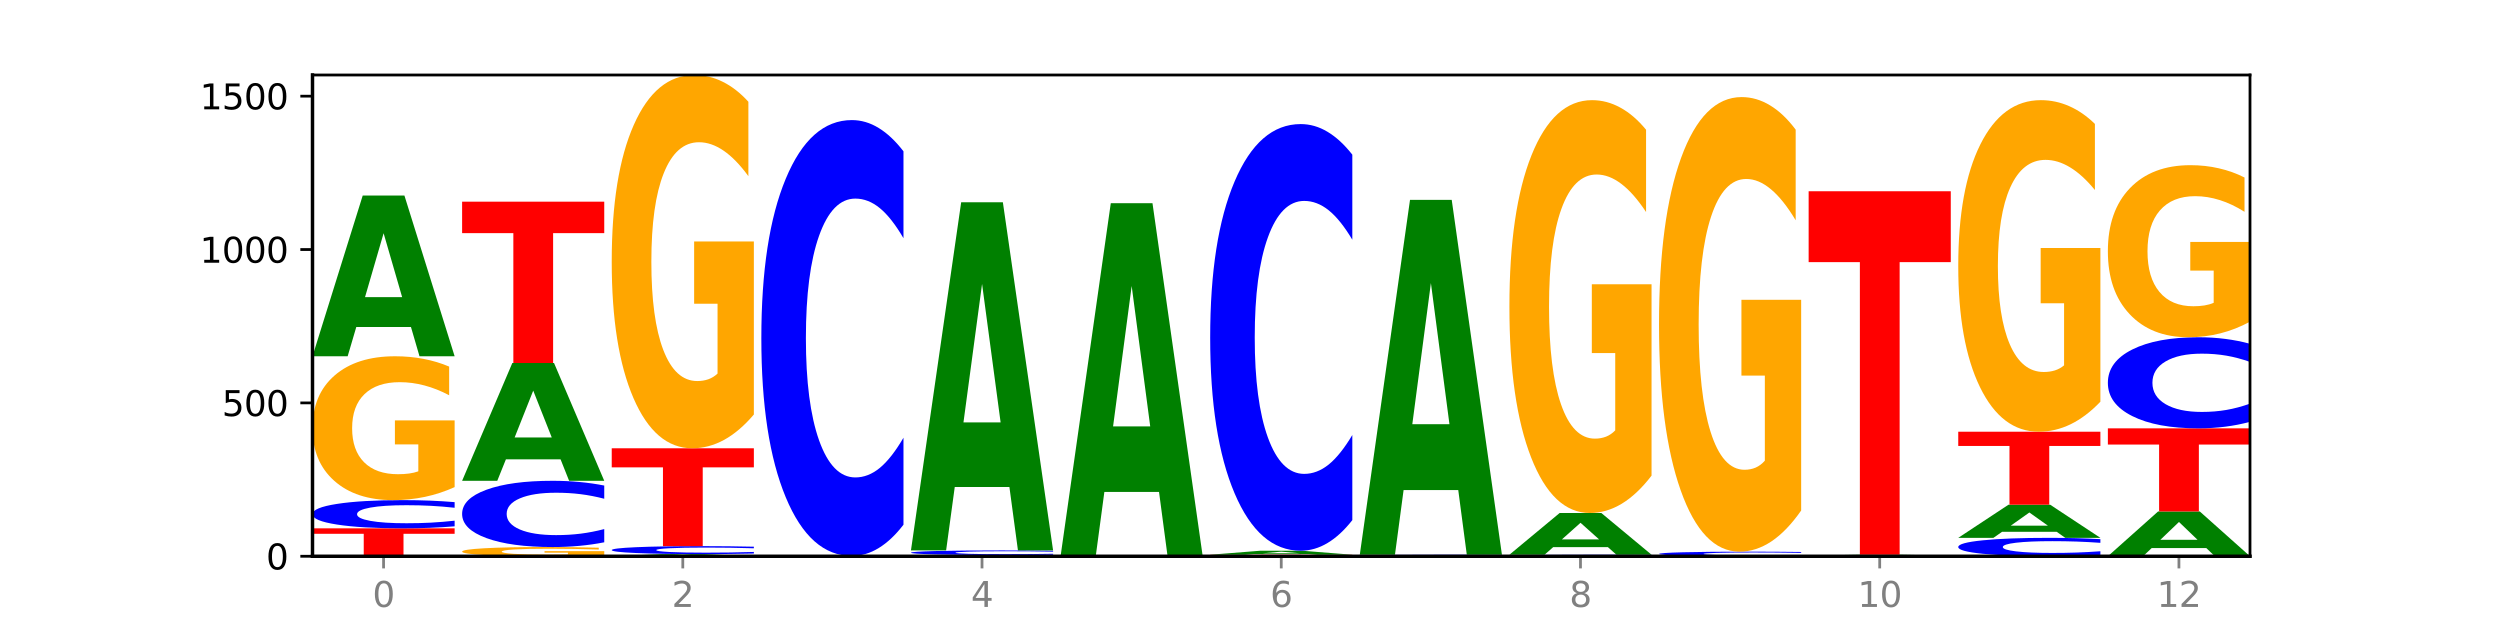 <?xml version="1.0" encoding="utf-8" standalone="no"?>
<!DOCTYPE svg PUBLIC "-//W3C//DTD SVG 1.1//EN"
  "http://www.w3.org/Graphics/SVG/1.1/DTD/svg11.dtd">
<svg xmlns:xlink="http://www.w3.org/1999/xlink" width="720pt" height="180pt" viewBox="0 0 720 180" xmlns="http://www.w3.org/2000/svg" version="1.1">
 <defs>
  <style type="text/css">*{stroke-linejoin: round; stroke-linecap: butt}</style>
 </defs>
 <g id="figure_1">
  <g id="patch_1">
   <path d="M 0 180 
L 720 180 
L 720 0 
L 0 0 
z
" style="fill: #ffffff"/>
  </g>
  <g id="axes_1">
   <g id="patch_2">
    <path d="M 90 160.2 
L 648 160.2 
L 648 21.6 
L 90 21.6 
z
" style="fill: #ffffff"/>
   </g>
   <g id="line2d_1">
    <path d="M 90 160.2 
L 648 160.2 
" clip-path="url(#p7d0ec261b8)" style="fill: none; stroke: #000000; stroke-width: 0.5; stroke-linecap: square"/>
   </g>
   <g id="patch_3">
    <path d="M 90 152.161 
L 130.934 152.161 
L 130.934 153.729 
L 116.208 153.729 
L 116.208 160.2 
L 104.755 160.2 
L 104.755 153.729 
L 90 153.729 
L 90 152.161 
z
" clip-path="url(#p7d0ec261b8)" style="fill: #ff0000"/>
   </g>
   <g id="patch_4">
    <path d="M 130.934 151.579 
Q 127.51 151.868 123.808 152.014 
Q 120.105 152.161 116.073 152.161 
Q 104.047 152.161 97.024 151.067 
Q 90 149.972 90 148.1 
Q 90 146.222 97.024 145.129 
Q 104.047 144.034 116.073 144.034 
Q 120.105 144.034 123.808 144.182 
Q 127.51 144.328 130.934 144.617 
L 130.934 146.237 
Q 127.479 145.854 124.127 145.676 
Q 120.776 145.498 117.073 145.498 
Q 110.431 145.498 106.625 146.192 
Q 102.83 146.883 102.83 148.1 
Q 102.83 149.312 106.625 150.006 
Q 110.431 150.697 117.073 150.697 
Q 120.776 150.697 124.127 150.52 
Q 127.479 150.34 130.934 149.957 
L 130.934 151.579 
z
" clip-path="url(#p7d0ec261b8)" style="fill: #0000ff"/>
   </g>
   <g id="patch_5">
    <path d="M 130.934 140.286 
Q 126.806 142.16 122.366 143.102 
Q 117.926 144.034 113.192 144.034 
Q 102.495 144.034 96.247 138.455 
Q 90 132.875 90 123.332 
Q 90 113.679 96.358 108.142 
Q 102.724 102.605 113.797 102.605 
Q 118.063 102.605 121.971 103.358 
Q 125.889 104.102 129.356 105.574 
L 129.356 113.833 
Q 125.779 111.941 122.237 111.009 
Q 118.696 110.067 115.137 110.067 
Q 108.55 110.067 104.981 113.508 
Q 101.412 116.939 101.412 123.332 
Q 101.412 129.665 104.853 133.123 
Q 108.293 136.572 114.623 136.572 
Q 116.348 136.572 117.825 136.375 
Q 119.302 136.17 120.476 135.742 
L 120.476 127.988 
L 113.733 127.988 
L 113.733 121.082 
L 130.934 121.082 
L 130.934 140.286 
z
" clip-path="url(#p7d0ec261b8)" style="fill: #ffa600"/>
   </g>
   <g id="patch_6">
    <path d="M 118.355 94.172 
L 102.613 94.172 
L 100.127 102.605 
L 90 102.605 
L 104.462 56.316 
L 116.472 56.316 
L 130.934 102.605 
L 120.816 102.605 
L 118.355 94.172 
z
M 105.123 85.581 
L 115.819 85.581 
L 110.48 67.169 
L 105.123 85.581 
z
" clip-path="url(#p7d0ec261b8)" style="fill: #008000"/>
   </g>
   <g id="patch_7">
    <path d="M 174.023 159.96 
Q 169.895 160.08 165.455 160.14 
Q 161.014 160.2 156.281 160.2 
Q 145.584 160.2 139.336 159.843 
Q 133.089 159.486 133.089 158.876 
Q 133.089 158.258 139.446 157.904 
Q 145.813 157.55 156.886 157.55 
Q 161.152 157.55 165.06 157.598 
Q 168.977 157.646 172.445 157.74 
L 172.445 158.268 
Q 168.867 158.147 165.326 158.087 
Q 161.785 158.027 158.226 158.027 
Q 151.639 158.027 148.07 158.247 
Q 144.501 158.467 144.501 158.876 
Q 144.501 159.281 147.941 159.502 
Q 151.382 159.723 157.712 159.723 
Q 159.437 159.723 160.914 159.71 
Q 162.391 159.697 163.565 159.67 
L 163.565 159.174 
L 156.822 159.174 
L 156.822 158.732 
L 174.023 158.732 
L 174.023 159.96 
z
" clip-path="url(#p7d0ec261b8)" style="fill: #ffa600"/>
   </g>
   <g id="patch_8">
    <path d="M 174.023 156.182 
Q 170.599 156.86 166.897 157.203 
Q 163.194 157.55 159.161 157.55 
Q 147.136 157.55 140.112 154.98 
Q 133.089 152.41 133.089 148.015 
Q 133.089 143.605 140.112 141.039 
Q 147.136 138.469 159.161 138.469 
Q 163.194 138.469 166.897 138.816 
Q 170.599 139.159 174.023 139.837 
L 174.023 143.64 
Q 170.568 142.742 167.216 142.324 
Q 163.864 141.906 160.162 141.906 
Q 153.52 141.906 149.714 143.534 
Q 145.919 145.158 145.919 148.015 
Q 145.919 150.861 149.714 152.489 
Q 153.52 154.113 160.162 154.113 
Q 163.864 154.113 167.216 153.695 
Q 170.568 153.273 174.023 152.375 
L 174.023 156.182 
z
" clip-path="url(#p7d0ec261b8)" style="fill: #0000ff"/>
   </g>
   <g id="patch_9">
    <path d="M 161.444 132.29 
L 145.701 132.29 
L 143.216 138.469 
L 133.089 138.469 
L 147.551 104.548 
L 159.561 104.548 
L 174.023 138.469 
L 163.905 138.469 
L 161.444 132.29 
z
M 148.212 125.994 
L 158.908 125.994 
L 153.569 112.501 
L 148.212 125.994 
z
" clip-path="url(#p7d0ec261b8)" style="fill: #008000"/>
   </g>
   <g id="patch_10">
    <path d="M 133.089 58.083 
L 174.023 58.083 
L 174.023 67.145 
L 159.296 67.145 
L 159.296 104.548 
L 147.844 104.548 
L 147.844 67.145 
L 133.089 67.145 
L 133.089 58.083 
z
" clip-path="url(#p7d0ec261b8)" style="fill: #ff0000"/>
   </g>
   <g id="patch_11">
    <path d="M 204.533 160.087 
L 188.79 160.087 
L 186.304 160.2 
L 176.178 160.2 
L 190.64 159.582 
L 202.65 159.582 
L 217.112 160.2 
L 206.993 160.2 
L 204.533 160.087 
z
M 191.301 159.973 
L 201.997 159.973 
L 196.657 159.727 
L 191.301 159.973 
z
" clip-path="url(#p7d0ec261b8)" style="fill: #008000"/>
   </g>
   <g id="patch_12">
    <path d="M 217.112 159.417 
Q 213.688 159.499 209.985 159.54 
Q 206.283 159.582 202.25 159.582 
Q 190.225 159.582 183.201 159.272 
Q 176.178 158.963 176.178 158.434 
Q 176.178 157.903 183.201 157.594 
Q 190.225 157.285 202.25 157.285 
Q 206.283 157.285 209.985 157.327 
Q 213.688 157.368 217.112 157.45 
L 217.112 157.907 
Q 213.657 157.799 210.305 157.749 
Q 206.953 157.699 203.251 157.699 
Q 196.609 157.699 192.803 157.895 
Q 189.008 158.09 189.008 158.434 
Q 189.008 158.777 192.803 158.972 
Q 196.609 159.168 203.251 159.168 
Q 206.953 159.168 210.305 159.118 
Q 213.657 159.067 217.112 158.959 
L 217.112 159.417 
z
" clip-path="url(#p7d0ec261b8)" style="fill: #0000ff"/>
   </g>
   <g id="patch_13">
    <path d="M 176.178 129.106 
L 217.112 129.106 
L 217.112 134.601 
L 202.385 134.601 
L 202.385 157.285 
L 190.933 157.285 
L 190.933 134.601 
L 176.178 134.601 
L 176.178 129.106 
z
" clip-path="url(#p7d0ec261b8)" style="fill: #ff0000"/>
   </g>
   <g id="patch_14">
    <path d="M 217.112 119.379 
Q 212.984 124.242 208.543 126.685 
Q 204.103 129.106 199.369 129.106 
Q 188.673 129.106 182.425 114.626 
Q 176.178 100.147 176.178 75.386 
Q 176.178 50.336 182.535 35.968 
Q 188.902 21.6 199.975 21.6 
Q 204.241 21.6 208.149 23.554 
Q 212.066 25.486 215.534 29.306 
L 215.534 50.736 
Q 211.956 45.828 208.415 43.408 
Q 204.874 40.965 201.314 40.965 
Q 194.727 40.965 191.159 49.892 
Q 187.59 58.797 187.59 75.386 
Q 187.59 91.819 191.03 100.791 
Q 194.471 109.741 200.801 109.741 
Q 202.525 109.741 204.002 109.23 
Q 205.479 108.697 206.654 107.587 
L 206.654 87.467 
L 199.911 87.467 
L 199.911 69.546 
L 217.112 69.546 
L 217.112 119.379 
z
" clip-path="url(#p7d0ec261b8)" style="fill: #ffa600"/>
   </g>
   <g id="patch_15">
    <path d="M 247.622 160.184 
L 231.879 160.184 
L 229.393 160.2 
L 219.266 160.2 
L 233.729 160.112 
L 245.739 160.112 
L 260.201 160.2 
L 250.082 160.2 
L 247.622 160.184 
z
M 234.39 160.168 
L 245.086 160.168 
L 239.746 160.132 
L 234.39 160.168 
z
" clip-path="url(#p7d0ec261b8)" style="fill: #008000"/>
   </g>
   <g id="patch_16">
    <path d="M 260.201 151.114 
Q 256.777 155.574 253.074 157.83 
Q 249.372 160.112 245.339 160.112 
Q 233.313 160.112 226.29 143.205 
Q 219.266 126.299 219.266 97.387 
Q 219.266 68.372 226.29 51.492 
Q 233.313 34.585 245.339 34.585 
Q 249.372 34.585 253.074 36.867 
Q 256.777 39.123 260.201 43.583 
L 260.201 68.605 
Q 256.746 62.693 253.394 59.945 
Q 250.042 57.196 246.339 57.196 
Q 239.697 57.196 235.892 67.905 
Q 232.096 78.588 232.096 97.387 
Q 232.096 116.109 235.892 126.818 
Q 239.697 137.501 246.339 137.501 
Q 250.042 137.501 253.394 134.752 
Q 256.746 131.978 260.201 126.066 
L 260.201 151.114 
z
" clip-path="url(#p7d0ec261b8)" style="fill: #0000ff"/>
   </g>
   <g id="patch_17">
    <path d="M 262.355 160.112 
L 303.29 160.112 
L 303.29 160.129 
L 288.563 160.129 
L 288.563 160.2 
L 277.111 160.2 
L 277.111 160.129 
L 262.355 160.129 
L 262.355 160.112 
z
" clip-path="url(#p7d0ec261b8)" style="fill: #ff0000"/>
   </g>
   <g id="patch_18">
    <path d="M 303.29 160.088 
Q 299.161 160.1 294.721 160.106 
Q 290.281 160.112 285.547 160.112 
Q 274.85 160.112 268.603 160.076 
Q 262.355 160.04 262.355 159.979 
Q 262.355 159.917 268.713 159.882 
Q 275.08 159.847 286.153 159.847 
Q 290.418 159.847 294.327 159.851 
Q 298.244 159.856 301.712 159.866 
L 301.712 159.918 
Q 298.134 159.906 294.593 159.9 
Q 291.051 159.894 287.492 159.894 
Q 280.905 159.894 277.336 159.916 
Q 273.768 159.938 273.768 159.979 
Q 273.768 160.02 277.208 160.042 
Q 280.648 160.064 286.978 160.064 
Q 288.703 160.064 290.18 160.063 
Q 291.657 160.061 292.831 160.059 
L 292.831 160.009 
L 286.088 160.009 
L 286.088 159.965 
L 303.29 159.965 
L 303.29 160.088 
z
" clip-path="url(#p7d0ec261b8)" style="fill: #ffa600"/>
   </g>
   <g id="patch_19">
    <path d="M 303.29 159.752 
Q 299.865 159.799 296.163 159.823 
Q 292.46 159.847 288.428 159.847 
Q 276.402 159.847 269.379 159.668 
Q 262.355 159.49 262.355 159.185 
Q 262.355 158.878 269.379 158.7 
Q 276.402 158.522 288.428 158.522 
Q 292.46 158.522 296.163 158.546 
Q 299.865 158.57 303.29 158.617 
L 303.29 158.881 
Q 299.835 158.818 296.483 158.789 
Q 293.131 158.76 289.428 158.76 
Q 282.786 158.76 278.981 158.873 
Q 275.185 158.986 275.185 159.185 
Q 275.185 159.382 278.981 159.495 
Q 282.786 159.608 289.428 159.608 
Q 293.131 159.608 296.483 159.579 
Q 299.835 159.55 303.29 159.487 
L 303.29 159.752 
z
" clip-path="url(#p7d0ec261b8)" style="fill: #0000ff"/>
   </g>
   <g id="patch_20">
    <path d="M 290.71 140.257 
L 274.968 140.257 
L 272.482 158.522 
L 262.355 158.522 
L 276.817 58.26 
L 288.827 58.26 
L 303.29 158.522 
L 293.171 158.522 
L 290.71 140.257 
z
M 277.479 121.649 
L 288.175 121.649 
L 282.835 81.767 
L 277.479 121.649 
z
" clip-path="url(#p7d0ec261b8)" style="fill: #008000"/>
   </g>
   <g id="patch_21">
    <path d="M 333.799 141.678 
L 318.057 141.678 
L 315.571 160.2 
L 305.444 160.2 
L 319.906 58.525 
L 331.916 58.525 
L 346.378 160.2 
L 336.26 160.2 
L 333.799 141.678 
z
M 320.567 122.807 
L 331.263 122.807 
L 325.924 82.364 
L 320.567 122.807 
z
" clip-path="url(#p7d0ec261b8)" style="fill: #008000"/>
   </g>
   <g id="patch_22">
    <path d="M 389.467 160.184 
Q 385.339 160.192 380.899 160.196 
Q 376.458 160.2 371.725 160.2 
Q 361.028 160.2 354.78 160.176 
Q 348.533 160.152 348.533 160.112 
Q 348.533 160.071 354.89 160.047 
Q 361.257 160.023 372.33 160.023 
Q 376.596 160.023 380.504 160.027 
Q 384.421 160.03 387.889 160.036 
L 387.889 160.071 
Q 384.311 160.063 380.77 160.059 
Q 377.229 160.055 373.67 160.055 
Q 367.083 160.055 363.514 160.07 
Q 359.945 160.084 359.945 160.112 
Q 359.945 160.139 363.386 160.153 
Q 366.826 160.168 373.156 160.168 
Q 374.881 160.168 376.358 160.167 
Q 377.835 160.166 379.009 160.165 
L 379.009 160.132 
L 372.266 160.132 
L 372.266 160.102 
L 389.467 160.102 
L 389.467 160.184 
z
" clip-path="url(#p7d0ec261b8)" style="fill: #ffa600"/>
   </g>
   <g id="patch_23">
    <path d="M 348.533 159.758 
L 389.467 159.758 
L 389.467 159.81 
L 374.74 159.81 
L 374.74 160.023 
L 363.288 160.023 
L 363.288 159.81 
L 348.533 159.81 
L 348.533 159.758 
z
" clip-path="url(#p7d0ec261b8)" style="fill: #ff0000"/>
   </g>
   <g id="patch_24">
    <path d="M 376.888 159.549 
L 361.145 159.549 
L 358.66 159.758 
L 348.533 159.758 
L 362.995 158.61 
L 375.005 158.61 
L 389.467 159.758 
L 379.349 159.758 
L 376.888 159.549 
z
M 363.656 159.336 
L 374.352 159.336 
L 369.013 158.879 
L 363.656 159.336 
z
" clip-path="url(#p7d0ec261b8)" style="fill: #008000"/>
   </g>
   <g id="patch_25">
    <path d="M 389.467 149.802 
Q 386.043 154.168 382.341 156.376 
Q 378.638 158.61 374.605 158.61 
Q 362.58 158.61 355.556 142.061 
Q 348.533 125.511 348.533 97.21 
Q 348.533 68.807 355.556 52.283 
Q 362.58 35.734 374.605 35.734 
Q 378.638 35.734 382.341 37.967 
Q 386.043 40.176 389.467 44.542 
L 389.467 69.036 
Q 386.012 63.248 382.66 60.558 
Q 379.308 57.867 375.606 57.867 
Q 368.964 57.867 365.158 68.35 
Q 361.363 78.808 361.363 97.21 
Q 361.363 115.536 365.158 126.019 
Q 368.964 136.477 375.606 136.477 
Q 379.308 136.477 382.66 133.786 
Q 386.012 131.07 389.467 125.283 
L 389.467 149.802 
z
" clip-path="url(#p7d0ec261b8)" style="fill: #0000ff"/>
   </g>
   <g id="patch_26">
    <path d="M 432.556 160.168 
Q 429.132 160.184 425.429 160.192 
Q 421.727 160.2 417.694 160.2 
Q 405.669 160.2 398.645 160.141 
Q 391.622 160.081 391.622 159.979 
Q 391.622 159.877 398.645 159.818 
Q 405.669 159.758 417.694 159.758 
Q 421.727 159.758 425.429 159.766 
Q 429.132 159.774 432.556 159.79 
L 432.556 159.878 
Q 429.101 159.857 425.749 159.848 
Q 422.397 159.838 418.695 159.838 
Q 412.053 159.838 408.247 159.876 
Q 404.452 159.913 404.452 159.979 
Q 404.452 160.045 408.247 160.083 
Q 412.053 160.12 418.695 160.12 
Q 422.397 160.12 425.749 160.111 
Q 429.101 160.101 432.556 160.08 
L 432.556 160.168 
z
" clip-path="url(#p7d0ec261b8)" style="fill: #0000ff"/>
   </g>
   <g id="patch_27">
    <path d="M 419.977 141.14 
L 404.234 141.14 
L 401.749 159.758 
L 391.622 159.758 
L 406.084 57.553 
L 418.094 57.553 
L 432.556 159.758 
L 422.437 159.758 
L 419.977 141.14 
z
M 406.745 122.171 
L 417.441 122.171 
L 412.101 81.516 
L 406.745 122.171 
z
" clip-path="url(#p7d0ec261b8)" style="fill: #008000"/>
   </g>
   <g id="patch_28">
    <path d="M 475.645 160.168 
Q 472.221 160.184 468.518 160.192 
Q 464.816 160.2 460.783 160.2 
Q 448.757 160.2 441.734 160.141 
Q 434.71 160.081 434.71 159.979 
Q 434.71 159.877 441.734 159.818 
Q 448.757 159.758 460.783 159.758 
Q 464.816 159.758 468.518 159.766 
Q 472.221 159.774 475.645 159.79 
L 475.645 159.878 
Q 472.19 159.857 468.838 159.848 
Q 465.486 159.838 461.783 159.838 
Q 455.142 159.838 451.336 159.876 
Q 447.54 159.913 447.54 159.979 
Q 447.54 160.045 451.336 160.083 
Q 455.142 160.12 461.783 160.12 
Q 465.486 160.12 468.838 160.111 
Q 472.19 160.101 475.645 160.08 
L 475.645 160.168 
z
" clip-path="url(#p7d0ec261b8)" style="fill: #0000ff"/>
   </g>
   <g id="patch_29">
    <path d="M 463.066 157.57 
L 447.323 157.57 
L 444.837 159.758 
L 434.71 159.758 
L 449.173 147.745 
L 461.183 147.745 
L 475.645 159.758 
L 465.526 159.758 
L 463.066 157.57 
z
M 449.834 155.34 
L 460.53 155.34 
L 455.19 150.561 
L 449.834 155.34 
z
" clip-path="url(#p7d0ec261b8)" style="fill: #008000"/>
   </g>
   <g id="patch_30">
    <path d="M 475.645 136.987 
Q 471.516 142.366 467.076 145.067 
Q 462.636 147.745 457.902 147.745 
Q 447.205 147.745 440.958 131.731 
Q 434.71 115.717 434.71 88.331 
Q 434.71 60.626 441.068 44.735 
Q 447.435 28.844 458.508 28.844 
Q 462.774 28.844 466.682 31.005 
Q 470.599 33.142 474.067 37.366 
L 474.067 61.068 
Q 470.489 55.64 466.948 52.963 
Q 463.407 50.261 459.847 50.261 
Q 453.26 50.261 449.692 60.135 
Q 446.123 69.984 446.123 88.331 
Q 446.123 106.506 449.563 116.429 
Q 453.003 126.327 459.333 126.327 
Q 461.058 126.327 462.535 125.762 
Q 464.012 125.173 465.186 123.945 
L 465.186 101.692 
L 458.444 101.692 
L 458.444 81.871 
L 475.645 81.871 
L 475.645 136.987 
z
" clip-path="url(#p7d0ec261b8)" style="fill: #ffa600"/>
   </g>
   <g id="patch_31">
    <path d="M 518.734 160.105 
Q 515.31 160.152 511.607 160.176 
Q 507.904 160.2 503.872 160.2 
Q 491.846 160.2 484.823 160.022 
Q 477.799 159.843 477.799 159.538 
Q 477.799 159.232 484.823 159.053 
Q 491.846 158.875 503.872 158.875 
Q 507.904 158.875 511.607 158.899 
Q 515.31 158.923 518.734 158.97 
L 518.734 159.234 
Q 515.279 159.172 511.927 159.143 
Q 508.575 159.114 504.872 159.114 
Q 498.23 159.114 494.425 159.227 
Q 490.629 159.339 490.629 159.538 
Q 490.629 159.736 494.425 159.849 
Q 498.23 159.961 504.872 159.961 
Q 508.575 159.961 511.927 159.932 
Q 515.279 159.903 518.734 159.841 
L 518.734 160.105 
z
" clip-path="url(#p7d0ec261b8)" style="fill: #0000ff"/>
   </g>
   <g id="patch_32">
    <path d="M 518.734 147.03 
Q 514.605 152.953 510.165 155.927 
Q 505.725 158.875 500.991 158.875 
Q 490.294 158.875 484.047 141.243 
Q 477.799 123.611 477.799 93.458 
Q 477.799 62.954 484.157 45.457 
Q 490.524 27.96 501.597 27.96 
Q 505.862 27.96 509.771 30.34 
Q 513.688 32.693 517.156 37.344 
L 517.156 63.441 
Q 513.578 57.464 510.037 54.516 
Q 506.495 51.542 502.936 51.542 
Q 496.349 51.542 492.78 62.413 
Q 489.212 73.257 489.212 93.458 
Q 489.212 113.47 492.652 124.395 
Q 496.092 135.294 502.422 135.294 
Q 504.147 135.294 505.624 134.672 
Q 507.101 134.023 508.275 132.67 
L 508.275 108.169 
L 501.532 108.169 
L 501.532 86.346 
L 518.734 86.346 
L 518.734 147.03 
z
" clip-path="url(#p7d0ec261b8)" style="fill: #ffa600"/>
   </g>
   <g id="patch_33">
    <path d="M 561.822 160.187 
Q 558.398 160.194 554.696 160.197 
Q 550.993 160.2 546.961 160.2 
Q 534.935 160.2 527.912 160.176 
Q 520.888 160.152 520.888 160.112 
Q 520.888 160.071 527.912 160.047 
Q 534.935 160.023 546.961 160.023 
Q 550.993 160.023 554.696 160.027 
Q 558.398 160.03 561.822 160.036 
L 561.822 160.071 
Q 558.367 160.063 555.015 160.059 
Q 551.664 160.055 547.961 160.055 
Q 541.319 160.055 537.513 160.07 
Q 533.718 160.085 533.718 160.112 
Q 533.718 160.138 537.513 160.153 
Q 541.319 160.168 547.961 160.168 
Q 551.664 160.168 555.015 160.164 
Q 558.367 160.16 561.822 160.152 
L 561.822 160.187 
z
" clip-path="url(#p7d0ec261b8)" style="fill: #0000ff"/>
   </g>
   <g id="patch_34">
    <path d="M 549.243 159.975 
L 533.501 159.975 
L 531.015 160.023 
L 520.888 160.023 
L 535.35 159.758 
L 547.36 159.758 
L 561.822 160.023 
L 551.704 160.023 
L 549.243 159.975 
z
M 536.011 159.926 
L 546.707 159.926 
L 541.368 159.82 
L 536.011 159.926 
z
" clip-path="url(#p7d0ec261b8)" style="fill: #008000"/>
   </g>
   <g id="patch_35">
    <path d="M 520.888 55.08 
L 561.822 55.08 
L 561.822 75.495 
L 547.096 75.495 
L 547.096 159.758 
L 535.643 159.758 
L 535.643 75.495 
L 520.888 75.495 
L 520.888 55.08 
z
" clip-path="url(#p7d0ec261b8)" style="fill: #ff0000"/>
   </g>
   <g id="patch_36">
    <path d="M 604.911 159.82 
Q 601.487 160.008 597.785 160.104 
Q 594.082 160.2 590.049 160.2 
Q 578.024 160.2 571 159.486 
Q 563.977 158.772 563.977 157.552 
Q 563.977 156.326 571 155.614 
Q 578.024 154.9 590.049 154.9 
Q 594.082 154.9 597.785 154.996 
Q 601.487 155.091 604.911 155.28 
L 604.911 156.336 
Q 601.456 156.087 598.104 155.971 
Q 594.752 155.855 591.05 155.855 
Q 584.408 155.855 580.602 156.307 
Q 576.807 156.758 576.807 157.552 
Q 576.807 158.342 580.602 158.794 
Q 584.408 159.245 591.05 159.245 
Q 594.752 159.245 598.104 159.129 
Q 601.456 159.012 604.911 158.762 
L 604.911 159.82 
z
" clip-path="url(#p7d0ec261b8)" style="fill: #0000ff"/>
   </g>
   <g id="patch_37">
    <path d="M 592.332 153.162 
L 576.589 153.162 
L 574.104 154.9 
L 563.977 154.9 
L 578.439 145.359 
L 590.449 145.359 
L 604.911 154.9 
L 594.793 154.9 
L 592.332 153.162 
z
M 579.1 151.391 
L 589.796 151.391 
L 584.457 147.596 
L 579.1 151.391 
z
" clip-path="url(#p7d0ec261b8)" style="fill: #008000"/>
   </g>
   <g id="patch_38">
    <path d="M 563.977 124.335 
L 604.911 124.335 
L 604.911 128.436 
L 590.184 128.436 
L 590.184 145.359 
L 578.732 145.359 
L 578.732 128.436 
L 563.977 128.436 
L 563.977 124.335 
z
" clip-path="url(#p7d0ec261b8)" style="fill: #ff0000"/>
   </g>
   <g id="patch_39">
    <path d="M 604.911 115.696 
Q 600.783 120.015 596.343 122.185 
Q 591.902 124.335 587.169 124.335 
Q 576.472 124.335 570.224 111.474 
Q 563.977 98.613 563.977 76.619 
Q 563.977 54.369 570.334 41.606 
Q 576.701 28.844 587.774 28.844 
Q 592.04 28.844 595.948 30.579 
Q 599.865 32.296 603.333 35.688 
L 603.333 54.724 
Q 599.755 50.364 596.214 48.214 
Q 592.673 46.044 589.114 46.044 
Q 582.527 46.044 578.958 53.974 
Q 575.389 61.884 575.389 76.619 
Q 575.389 91.216 578.83 99.185 
Q 582.27 107.135 588.6 107.135 
Q 590.325 107.135 591.802 106.681 
Q 593.279 106.208 594.453 105.221 
L 594.453 87.35 
L 587.71 87.35 
L 587.71 71.431 
L 604.911 71.431 
L 604.911 115.696 
z
" clip-path="url(#p7d0ec261b8)" style="fill: #ffa600"/>
   </g>
   <g id="patch_40">
    <path d="M 635.421 157.851 
L 619.678 157.851 
L 617.193 160.2 
L 607.066 160.2 
L 621.528 147.303 
L 633.538 147.303 
L 648 160.2 
L 637.881 160.2 
L 635.421 157.851 
z
M 622.189 155.457 
L 632.885 155.457 
L 627.545 150.327 
L 622.189 155.457 
z
" clip-path="url(#p7d0ec261b8)" style="fill: #008000"/>
   </g>
   <g id="patch_41">
    <path d="M 607.066 123.364 
L 648 123.364 
L 648 128.032 
L 633.273 128.032 
L 633.273 147.303 
L 621.821 147.303 
L 621.821 128.032 
L 607.066 128.032 
L 607.066 123.364 
z
" clip-path="url(#p7d0ec261b8)" style="fill: #ff0000"/>
   </g>
   <g id="patch_42">
    <path d="M 648 121.483 
Q 644.576 122.415 640.873 122.887 
Q 637.171 123.364 633.138 123.364 
Q 621.113 123.364 614.089 119.83 
Q 607.066 116.297 607.066 110.254 
Q 607.066 104.189 614.089 100.661 
Q 621.113 97.128 633.138 97.128 
Q 637.171 97.128 640.873 97.605 
Q 644.576 98.076 648 99.008 
L 648 104.238 
Q 644.545 103.002 641.193 102.428 
Q 637.841 101.854 634.139 101.854 
Q 627.497 101.854 623.691 104.092 
Q 619.896 106.325 619.896 110.254 
Q 619.896 114.167 623.691 116.405 
Q 627.497 118.638 634.139 118.638 
Q 637.841 118.638 641.193 118.063 
Q 644.545 117.483 648 116.248 
L 648 121.483 
z
" clip-path="url(#p7d0ec261b8)" style="fill: #0000ff"/>
   </g>
   <g id="patch_43">
    <path d="M 648 92.644 
Q 643.872 94.886 639.431 96.012 
Q 634.991 97.128 630.257 97.128 
Q 619.561 97.128 613.313 90.453 
Q 607.066 83.779 607.066 72.365 
Q 607.066 60.817 613.423 54.194 
Q 619.79 47.571 630.863 47.571 
Q 635.129 47.571 639.037 48.472 
Q 642.954 49.362 646.422 51.123 
L 646.422 61.002 
Q 642.844 58.739 639.303 57.624 
Q 635.762 56.498 632.202 56.498 
Q 625.615 56.498 622.047 60.613 
Q 618.478 64.718 618.478 72.365 
Q 618.478 79.94 621.918 84.076 
Q 625.359 88.201 631.689 88.201 
Q 633.413 88.201 634.89 87.966 
Q 636.367 87.72 637.542 87.208 
L 637.542 77.934 
L 630.799 77.934 
L 630.799 69.672 
L 648 69.672 
L 648 92.644 
z
" clip-path="url(#p7d0ec261b8)" style="fill: #ffa600"/>
   </g>
   <g id="matplotlib.axis_1">
    <g id="xtick_1">
     <g id="line2d_2">
      <defs>
       <path id="mf763f3dbd7" d="M 0 0 
L 0 3.5 
" style="stroke: #808080; stroke-width: 0.8"/>
      </defs>
      <g>
       <use xlink:href="#mf763f3dbd7" x="110.467" y="160.2" style="fill: #808080; stroke: #808080; stroke-width: 0.8"/>
      </g>
     </g>
     <g id="text_1">
      <!-- 0 -->
      <g style="fill: #808080" transform="translate(107.286 174.798) scale(0.1 -0.1)">
       <defs>
        <path id="DejaVuSans-30" d="M 2034 4250 
Q 1547 4250 1301 3770 
Q 1056 3291 1056 2328 
Q 1056 1369 1301 889 
Q 1547 409 2034 409 
Q 2525 409 2770 889 
Q 3016 1369 3016 2328 
Q 3016 3291 2770 3770 
Q 2525 4250 2034 4250 
z
M 2034 4750 
Q 2819 4750 3233 4129 
Q 3647 3509 3647 2328 
Q 3647 1150 3233 529 
Q 2819 -91 2034 -91 
Q 1250 -91 836 529 
Q 422 1150 422 2328 
Q 422 3509 836 4129 
Q 1250 4750 2034 4750 
z
" transform="scale(0.016)"/>
       </defs>
       <use xlink:href="#DejaVuSans-30"/>
      </g>
     </g>
    </g>
    <g id="xtick_2">
     <g id="line2d_3">
      <g>
       <use xlink:href="#mf763f3dbd7" x="196.645" y="160.2" style="fill: #808080; stroke: #808080; stroke-width: 0.8"/>
      </g>
     </g>
     <g id="text_2">
      <!-- 2 -->
      <g style="fill: #808080" transform="translate(193.464 174.798) scale(0.1 -0.1)">
       <defs>
        <path id="DejaVuSans-32" d="M 1228 531 
L 3431 531 
L 3431 0 
L 469 0 
L 469 531 
Q 828 903 1448 1529 
Q 2069 2156 2228 2338 
Q 2531 2678 2651 2914 
Q 2772 3150 2772 3378 
Q 2772 3750 2511 3984 
Q 2250 4219 1831 4219 
Q 1534 4219 1204 4116 
Q 875 4013 500 3803 
L 500 4441 
Q 881 4594 1212 4672 
Q 1544 4750 1819 4750 
Q 2544 4750 2975 4387 
Q 3406 4025 3406 3419 
Q 3406 3131 3298 2873 
Q 3191 2616 2906 2266 
Q 2828 2175 2409 1742 
Q 1991 1309 1228 531 
z
" transform="scale(0.016)"/>
       </defs>
       <use xlink:href="#DejaVuSans-32"/>
      </g>
     </g>
    </g>
    <g id="xtick_3">
     <g id="line2d_4">
      <g>
       <use xlink:href="#mf763f3dbd7" x="282.822" y="160.2" style="fill: #808080; stroke: #808080; stroke-width: 0.8"/>
      </g>
     </g>
     <g id="text_3">
      <!-- 4 -->
      <g style="fill: #808080" transform="translate(279.641 174.798) scale(0.1 -0.1)">
       <defs>
        <path id="DejaVuSans-34" d="M 2419 4116 
L 825 1625 
L 2419 1625 
L 2419 4116 
z
M 2253 4666 
L 3047 4666 
L 3047 1625 
L 3713 1625 
L 3713 1100 
L 3047 1100 
L 3047 0 
L 2419 0 
L 2419 1100 
L 313 1100 
L 313 1709 
L 2253 4666 
z
" transform="scale(0.016)"/>
       </defs>
       <use xlink:href="#DejaVuSans-34"/>
      </g>
     </g>
    </g>
    <g id="xtick_4">
     <g id="line2d_5">
      <g>
       <use xlink:href="#mf763f3dbd7" x="369" y="160.2" style="fill: #808080; stroke: #808080; stroke-width: 0.8"/>
      </g>
     </g>
     <g id="text_4">
      <!-- 6 -->
      <g style="fill: #808080" transform="translate(365.819 174.798) scale(0.1 -0.1)">
       <defs>
        <path id="DejaVuSans-36" d="M 2113 2584 
Q 1688 2584 1439 2293 
Q 1191 2003 1191 1497 
Q 1191 994 1439 701 
Q 1688 409 2113 409 
Q 2538 409 2786 701 
Q 3034 994 3034 1497 
Q 3034 2003 2786 2293 
Q 2538 2584 2113 2584 
z
M 3366 4563 
L 3366 3988 
Q 3128 4100 2886 4159 
Q 2644 4219 2406 4219 
Q 1781 4219 1451 3797 
Q 1122 3375 1075 2522 
Q 1259 2794 1537 2939 
Q 1816 3084 2150 3084 
Q 2853 3084 3261 2657 
Q 3669 2231 3669 1497 
Q 3669 778 3244 343 
Q 2819 -91 2113 -91 
Q 1303 -91 875 529 
Q 447 1150 447 2328 
Q 447 3434 972 4092 
Q 1497 4750 2381 4750 
Q 2619 4750 2861 4703 
Q 3103 4656 3366 4563 
z
" transform="scale(0.016)"/>
       </defs>
       <use xlink:href="#DejaVuSans-36"/>
      </g>
     </g>
    </g>
    <g id="xtick_5">
     <g id="line2d_6">
      <g>
       <use xlink:href="#mf763f3dbd7" x="455.178" y="160.2" style="fill: #808080; stroke: #808080; stroke-width: 0.8"/>
      </g>
     </g>
     <g id="text_5">
      <!-- 8 -->
      <g style="fill: #808080" transform="translate(451.996 174.798) scale(0.1 -0.1)">
       <defs>
        <path id="DejaVuSans-38" d="M 2034 2216 
Q 1584 2216 1326 1975 
Q 1069 1734 1069 1313 
Q 1069 891 1326 650 
Q 1584 409 2034 409 
Q 2484 409 2743 651 
Q 3003 894 3003 1313 
Q 3003 1734 2745 1975 
Q 2488 2216 2034 2216 
z
M 1403 2484 
Q 997 2584 770 2862 
Q 544 3141 544 3541 
Q 544 4100 942 4425 
Q 1341 4750 2034 4750 
Q 2731 4750 3128 4425 
Q 3525 4100 3525 3541 
Q 3525 3141 3298 2862 
Q 3072 2584 2669 2484 
Q 3125 2378 3379 2068 
Q 3634 1759 3634 1313 
Q 3634 634 3220 271 
Q 2806 -91 2034 -91 
Q 1263 -91 848 271 
Q 434 634 434 1313 
Q 434 1759 690 2068 
Q 947 2378 1403 2484 
z
M 1172 3481 
Q 1172 3119 1398 2916 
Q 1625 2713 2034 2713 
Q 2441 2713 2670 2916 
Q 2900 3119 2900 3481 
Q 2900 3844 2670 4047 
Q 2441 4250 2034 4250 
Q 1625 4250 1398 4047 
Q 1172 3844 1172 3481 
z
" transform="scale(0.016)"/>
       </defs>
       <use xlink:href="#DejaVuSans-38"/>
      </g>
     </g>
    </g>
    <g id="xtick_6">
     <g id="line2d_7">
      <g>
       <use xlink:href="#mf763f3dbd7" x="541.355" y="160.2" style="fill: #808080; stroke: #808080; stroke-width: 0.8"/>
      </g>
     </g>
     <g id="text_6">
      <!-- 10 -->
      <g style="fill: #808080" transform="translate(534.993 174.798) scale(0.1 -0.1)">
       <defs>
        <path id="DejaVuSans-31" d="M 794 531 
L 1825 531 
L 1825 4091 
L 703 3866 
L 703 4441 
L 1819 4666 
L 2450 4666 
L 2450 531 
L 3481 531 
L 3481 0 
L 794 0 
L 794 531 
z
" transform="scale(0.016)"/>
       </defs>
       <use xlink:href="#DejaVuSans-31"/>
       <use xlink:href="#DejaVuSans-30" x="63.623"/>
      </g>
     </g>
    </g>
    <g id="xtick_7">
     <g id="line2d_8">
      <g>
       <use xlink:href="#mf763f3dbd7" x="627.533" y="160.2" style="fill: #808080; stroke: #808080; stroke-width: 0.8"/>
      </g>
     </g>
     <g id="text_7">
      <!-- 12 -->
      <g style="fill: #808080" transform="translate(621.17 174.798) scale(0.1 -0.1)">
       <use xlink:href="#DejaVuSans-31"/>
       <use xlink:href="#DejaVuSans-32" x="63.623"/>
      </g>
     </g>
    </g>
   </g>
   <g id="matplotlib.axis_2">
    <g id="ytick_1">
     <g id="line2d_9">
      <defs>
       <path id="m28b74290df" d="M 0 0 
L -3.5 0 
" style="stroke: #000000; stroke-width: 0.8"/>
      </defs>
      <g>
       <use xlink:href="#m28b74290df" x="90" y="160.2" style="stroke: #000000; stroke-width: 0.8"/>
      </g>
     </g>
     <g id="text_8">
      <!-- 0 -->
      <g transform="translate(76.638 163.999) scale(0.1 -0.1)">
       <use xlink:href="#DejaVuSans-30"/>
      </g>
     </g>
    </g>
    <g id="ytick_2">
     <g id="line2d_10">
      <g>
       <use xlink:href="#m28b74290df" x="90" y="116.032" style="stroke: #000000; stroke-width: 0.8"/>
      </g>
     </g>
     <g id="text_9">
      <!-- 500 -->
      <g transform="translate(63.913 119.831) scale(0.1 -0.1)">
       <defs>
        <path id="DejaVuSans-35" d="M 691 4666 
L 3169 4666 
L 3169 4134 
L 1269 4134 
L 1269 2991 
Q 1406 3038 1543 3061 
Q 1681 3084 1819 3084 
Q 2600 3084 3056 2656 
Q 3513 2228 3513 1497 
Q 3513 744 3044 326 
Q 2575 -91 1722 -91 
Q 1428 -91 1123 -41 
Q 819 9 494 109 
L 494 744 
Q 775 591 1075 516 
Q 1375 441 1709 441 
Q 2250 441 2565 725 
Q 2881 1009 2881 1497 
Q 2881 1984 2565 2268 
Q 2250 2553 1709 2553 
Q 1456 2553 1204 2497 
Q 953 2441 691 2322 
L 691 4666 
z
" transform="scale(0.016)"/>
       </defs>
       <use xlink:href="#DejaVuSans-35"/>
       <use xlink:href="#DejaVuSans-30" x="63.623"/>
       <use xlink:href="#DejaVuSans-30" x="127.246"/>
      </g>
     </g>
    </g>
    <g id="ytick_3">
     <g id="line2d_11">
      <g>
       <use xlink:href="#m28b74290df" x="90" y="71.863" style="stroke: #000000; stroke-width: 0.8"/>
      </g>
     </g>
     <g id="text_10">
      <!-- 1000 -->
      <g transform="translate(57.55 75.663) scale(0.1 -0.1)">
       <use xlink:href="#DejaVuSans-31"/>
       <use xlink:href="#DejaVuSans-30" x="63.623"/>
       <use xlink:href="#DejaVuSans-30" x="127.246"/>
       <use xlink:href="#DejaVuSans-30" x="190.869"/>
      </g>
     </g>
    </g>
    <g id="ytick_4">
     <g id="line2d_12">
      <g>
       <use xlink:href="#m28b74290df" x="90" y="27.695" style="stroke: #000000; stroke-width: 0.8"/>
      </g>
     </g>
     <g id="text_11">
      <!-- 1500 -->
      <g transform="translate(57.55 31.494) scale(0.1 -0.1)">
       <use xlink:href="#DejaVuSans-31"/>
       <use xlink:href="#DejaVuSans-35" x="63.623"/>
       <use xlink:href="#DejaVuSans-30" x="127.246"/>
       <use xlink:href="#DejaVuSans-30" x="190.869"/>
      </g>
     </g>
    </g>
   </g>
   <g id="patch_44">
    <path d="M 90 160.2 
L 90 21.6 
" style="fill: none; stroke: #000000; stroke-linejoin: miter; stroke-linecap: square"/>
   </g>
   <g id="patch_45">
    <path d="M 648 160.2 
L 648 21.6 
" style="fill: none; stroke: #000000; stroke-width: 0.8; stroke-linejoin: miter; stroke-linecap: square"/>
   </g>
   <g id="patch_46">
    <path d="M 90 160.2 
L 648 160.2 
" style="fill: none; stroke: #000000; stroke-linejoin: miter; stroke-linecap: square"/>
   </g>
   <g id="patch_47">
    <path d="M 90 21.6 
L 648 21.6 
" style="fill: none; stroke: #000000; stroke-width: 0.8; stroke-linejoin: miter; stroke-linecap: square"/>
   </g>
  </g>
 </g>
 <defs>
  <clipPath id="p7d0ec261b8">
   <rect x="90" y="21.6" width="558" height="138.6"/>
  </clipPath>
 </defs>
</svg>
